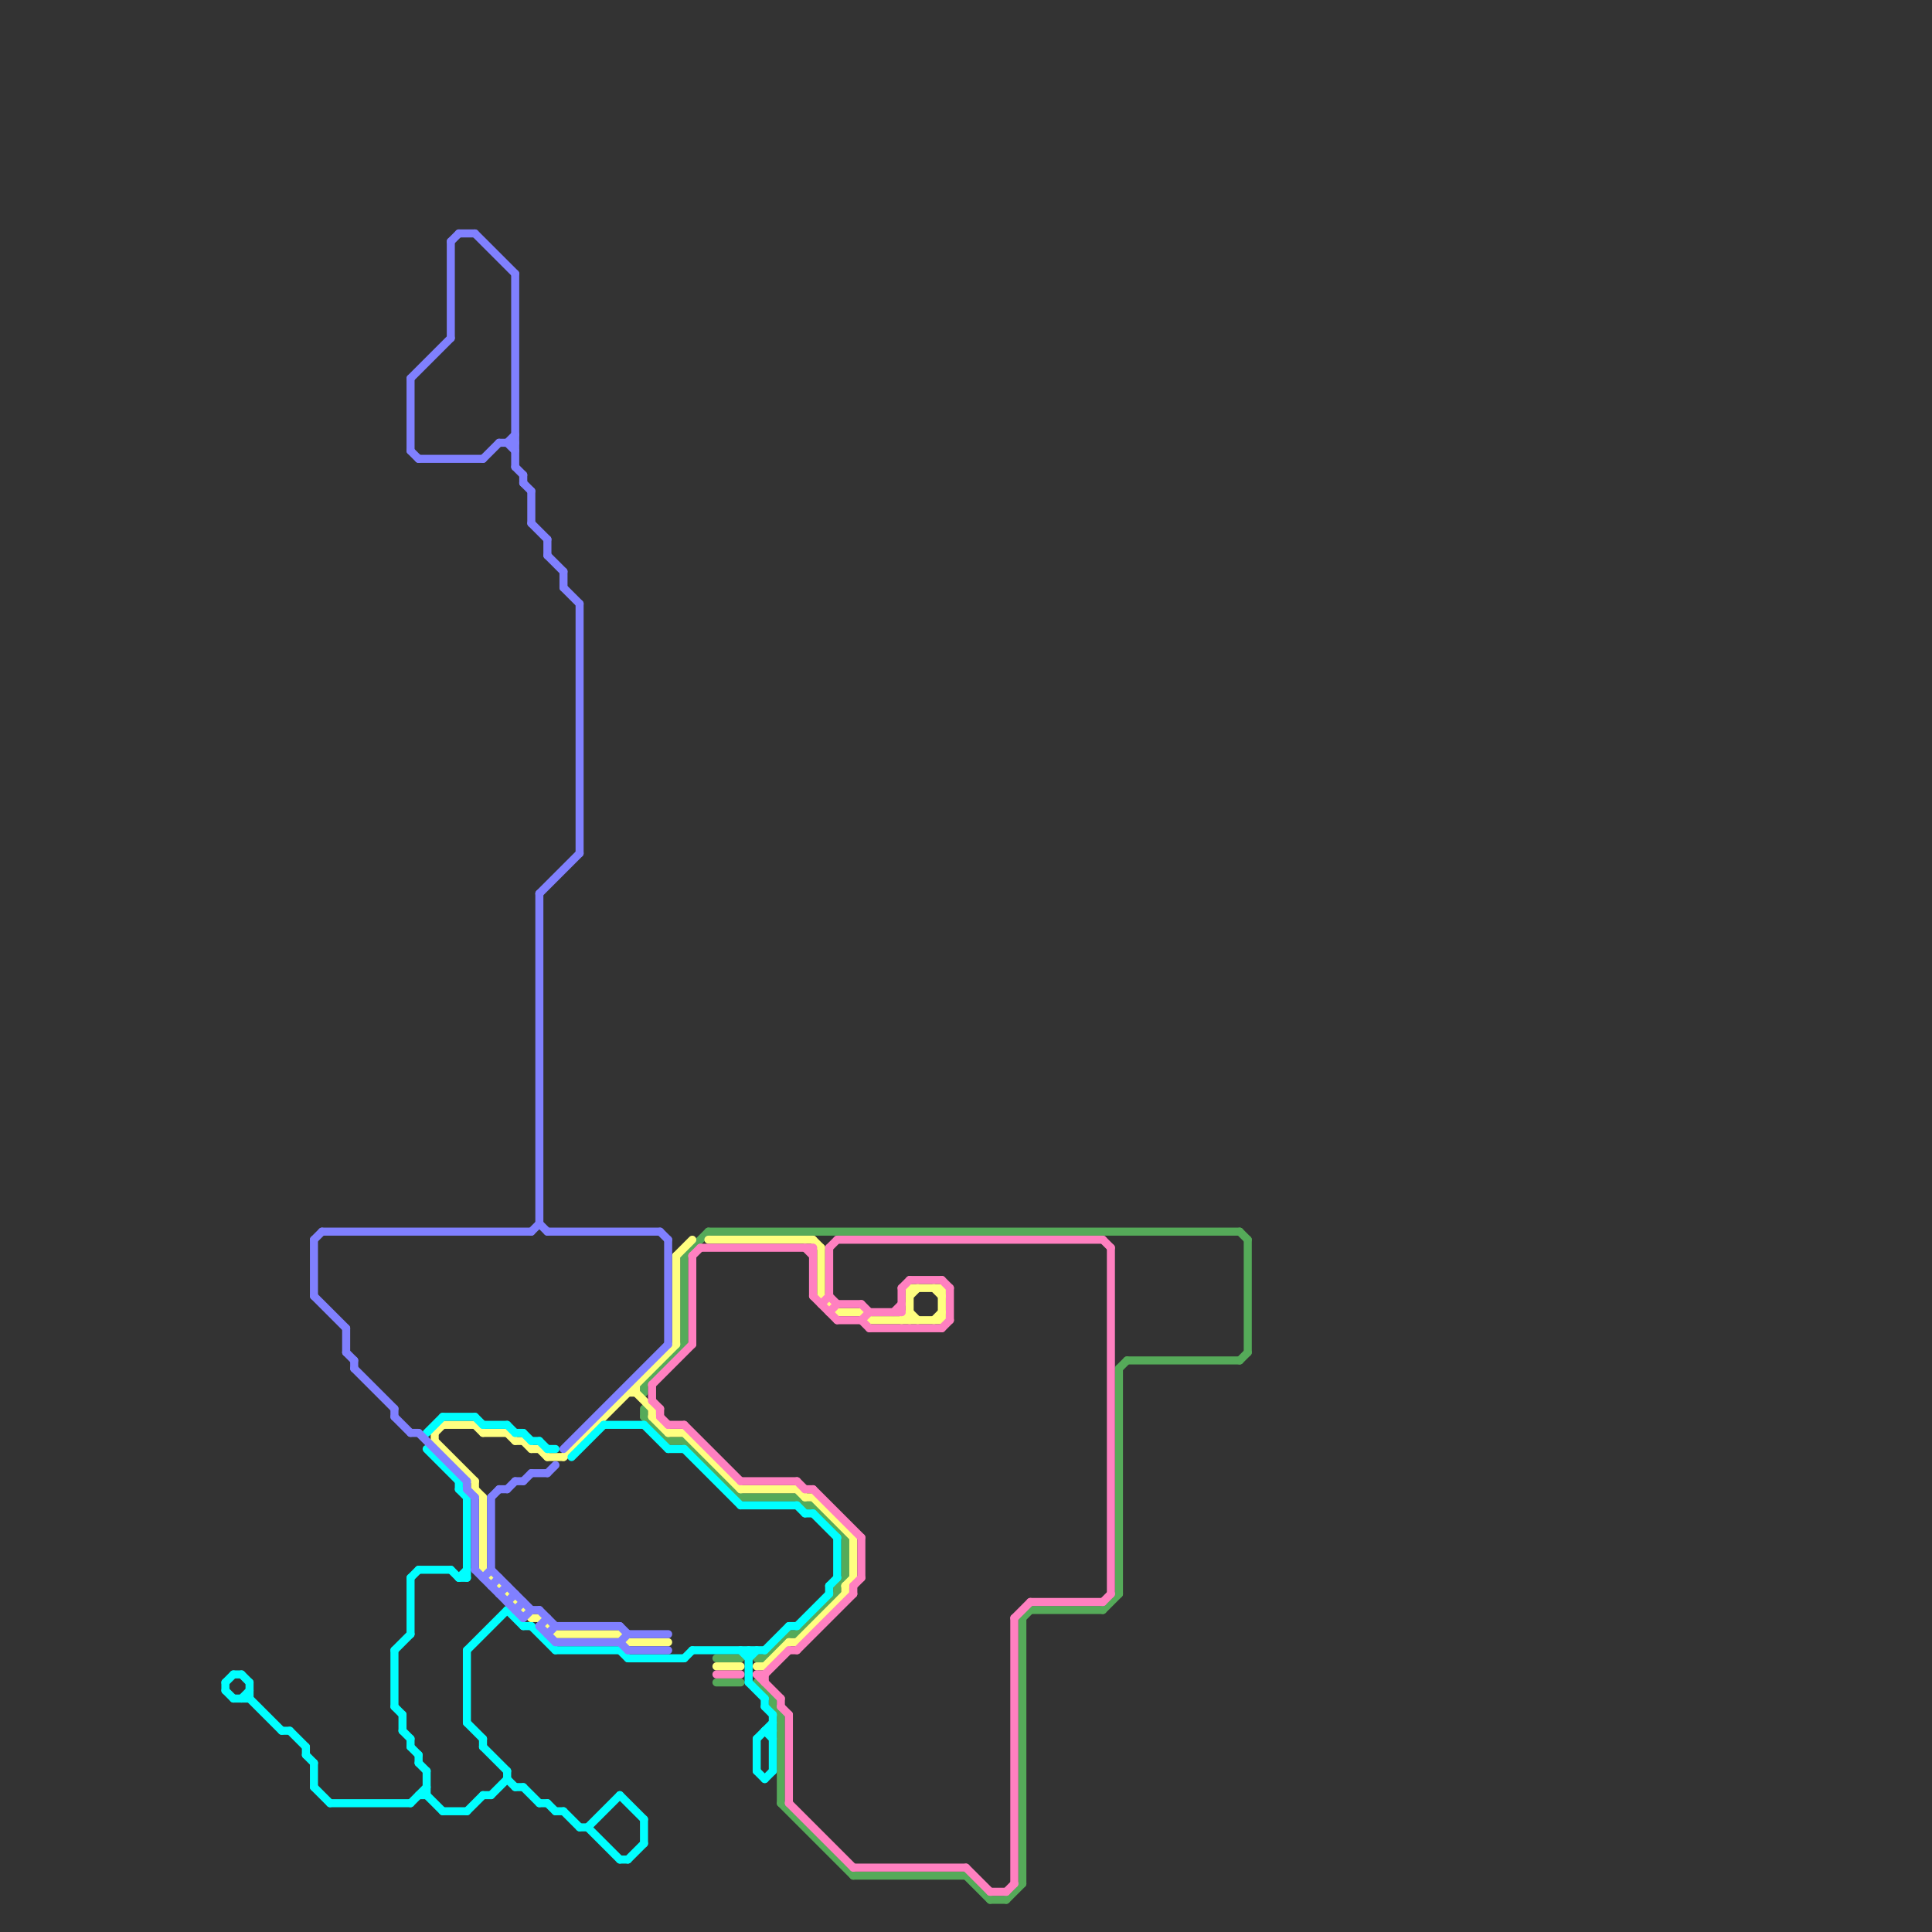 
<svg version="1.1" xmlns="http://www.w3.org/2000/svg" viewBox="0 0 240 240">
<rect x="0" y="0" width="240" height="240" fill="#333333" stroke="none"/>
<style>line { stroke-width: 1; fill: none; stroke-linecap: round; stroke-linejoin: round; } .c0 { stroke: #55aa59 } .c1 { stroke: #ffff80 } .c2 { stroke: #ff80c0 } .c3 { stroke: #00ffff } .c4 { stroke: #8080ff }</style><line class="c0" x1="85" y1="156" x2="88" y2="153"/><line class="c0" x1="154" y1="169" x2="155" y2="168"/><line class="c0" x1="100" y1="187" x2="101" y2="187"/><line class="c0" x1="80" y1="176" x2="83" y2="179"/><line class="c0" x1="99" y1="186" x2="100" y2="187"/><line class="c0" x1="98" y1="203" x2="99" y2="203"/><line class="c0" x1="89" y1="209" x2="92" y2="209"/><line class="c0" x1="106" y1="233" x2="120" y2="233"/><line class="c0" x1="104" y1="197" x2="104" y2="198"/><line class="c0" x1="97" y1="224" x2="106" y2="233"/><line class="c0" x1="128" y1="200" x2="137" y2="200"/><line class="c0" x1="99" y1="203" x2="104" y2="198"/><line class="c0" x1="80" y1="172" x2="85" y2="167"/><line class="c0" x1="80" y1="175" x2="80" y2="176"/><line class="c0" x1="139" y1="170" x2="139" y2="198"/><line class="c0" x1="127" y1="201" x2="128" y2="200"/><line class="c0" x1="139" y1="170" x2="140" y2="169"/><line class="c0" x1="89" y1="206" x2="92" y2="206"/><line class="c0" x1="88" y1="153" x2="154" y2="153"/><line class="c0" x1="127" y1="201" x2="127" y2="234"/><line class="c0" x1="95" y1="206" x2="98" y2="203"/><line class="c0" x1="80" y1="172" x2="80" y2="173"/><line class="c0" x1="104" y1="197" x2="105" y2="196"/><line class="c0" x1="85" y1="179" x2="92" y2="186"/><line class="c0" x1="123" y1="236" x2="125" y2="236"/><line class="c0" x1="94" y1="206" x2="95" y2="206"/><line class="c0" x1="125" y1="236" x2="127" y2="234"/><line class="c0" x1="105" y1="191" x2="105" y2="196"/><line class="c0" x1="96" y1="211" x2="96" y2="212"/><line class="c0" x1="137" y1="200" x2="139" y2="198"/><line class="c0" x1="155" y1="154" x2="155" y2="168"/><line class="c0" x1="94" y1="209" x2="96" y2="211"/><line class="c0" x1="83" y1="179" x2="85" y2="179"/><line class="c0" x1="97" y1="213" x2="97" y2="224"/><line class="c0" x1="154" y1="153" x2="155" y2="154"/><line class="c0" x1="101" y1="187" x2="105" y2="191"/><line class="c0" x1="92" y1="186" x2="99" y2="186"/><line class="c0" x1="85" y1="156" x2="85" y2="167"/><line class="c0" x1="120" y1="233" x2="123" y2="236"/><line class="c0" x1="96" y1="212" x2="97" y2="213"/><line class="c0" x1="140" y1="169" x2="154" y2="169"/><line class="c1" x1="83" y1="178" x2="85" y2="178"/><line class="c1" x1="69" y1="203" x2="77" y2="203"/><line class="c1" x1="113" y1="160" x2="117" y2="160"/><line class="c1" x1="70" y1="181" x2="84" y2="167"/><line class="c1" x1="113" y1="161" x2="114" y2="160"/><line class="c1" x1="116" y1="160" x2="117" y2="161"/><line class="c1" x1="81" y1="175" x2="81" y2="176"/><line class="c1" x1="54" y1="178" x2="55" y2="177"/><line class="c1" x1="95" y1="207" x2="98" y2="204"/><line class="c1" x1="67" y1="201" x2="69" y2="203"/><line class="c1" x1="60" y1="186" x2="60" y2="195"/><line class="c1" x1="105" y1="197" x2="105" y2="198"/><line class="c1" x1="79" y1="172" x2="79" y2="173"/><line class="c1" x1="89" y1="207" x2="92" y2="207"/><line class="c1" x1="94" y1="207" x2="95" y2="207"/><line class="c1" x1="66" y1="180" x2="67" y2="180"/><line class="c1" x1="67" y1="180" x2="68" y2="181"/><line class="c1" x1="104" y1="163" x2="107" y2="163"/><line class="c1" x1="64" y1="179" x2="65" y2="179"/><line class="c1" x1="105" y1="197" x2="106" y2="196"/><line class="c1" x1="65" y1="179" x2="66" y2="180"/><line class="c1" x1="84" y1="156" x2="84" y2="167"/><line class="c1" x1="102" y1="155" x2="102" y2="161"/><line class="c1" x1="112" y1="164" x2="113" y2="163"/><line class="c1" x1="98" y1="204" x2="99" y2="204"/><line class="c1" x1="113" y1="163" x2="114" y2="164"/><line class="c1" x1="99" y1="185" x2="100" y2="186"/><line class="c1" x1="63" y1="178" x2="64" y2="179"/><line class="c1" x1="113" y1="160" x2="113" y2="164"/><line class="c1" x1="59" y1="185" x2="60" y2="186"/><line class="c1" x1="59" y1="184" x2="59" y2="185"/><line class="c1" x1="78" y1="173" x2="79" y2="173"/><line class="c1" x1="106" y1="191" x2="106" y2="196"/><line class="c1" x1="101" y1="154" x2="102" y2="155"/><line class="c1" x1="101" y1="186" x2="106" y2="191"/><line class="c1" x1="59" y1="177" x2="60" y2="178"/><line class="c1" x1="68" y1="181" x2="70" y2="181"/><line class="c1" x1="81" y1="176" x2="83" y2="178"/><line class="c1" x1="92" y1="185" x2="99" y2="185"/><line class="c1" x1="77" y1="203" x2="78" y2="204"/><line class="c1" x1="66" y1="201" x2="67" y2="201"/><line class="c1" x1="85" y1="178" x2="92" y2="185"/><line class="c1" x1="78" y1="204" x2="83" y2="204"/><line class="c1" x1="100" y1="186" x2="101" y2="186"/><line class="c1" x1="108" y1="164" x2="117" y2="164"/><line class="c1" x1="54" y1="178" x2="54" y2="179"/><line class="c1" x1="54" y1="179" x2="59" y2="184"/><line class="c1" x1="55" y1="177" x2="59" y2="177"/><line class="c1" x1="84" y1="156" x2="86" y2="154"/><line class="c1" x1="60" y1="195" x2="66" y2="201"/><line class="c1" x1="79" y1="173" x2="81" y2="175"/><line class="c1" x1="107" y1="163" x2="108" y2="164"/><line class="c1" x1="60" y1="178" x2="63" y2="178"/><line class="c1" x1="116" y1="164" x2="117" y2="163"/><line class="c1" x1="88" y1="154" x2="101" y2="154"/><line class="c1" x1="102" y1="161" x2="104" y2="163"/><line class="c1" x1="117" y1="160" x2="117" y2="164"/><line class="c1" x1="99" y1="204" x2="105" y2="198"/><line class="c2" x1="103" y1="161" x2="104" y2="162"/><line class="c2" x1="102" y1="162" x2="103" y2="161"/><line class="c2" x1="100" y1="185" x2="101" y2="185"/><line class="c2" x1="107" y1="164" x2="108" y2="165"/><line class="c2" x1="98" y1="213" x2="98" y2="224"/><line class="c2" x1="99" y1="184" x2="100" y2="185"/><line class="c2" x1="112" y1="160" x2="112" y2="163"/><line class="c2" x1="86" y1="156" x2="87" y2="155"/><line class="c2" x1="103" y1="155" x2="104" y2="154"/><line class="c2" x1="97" y1="212" x2="98" y2="213"/><line class="c2" x1="101" y1="155" x2="101" y2="161"/><line class="c2" x1="128" y1="199" x2="137" y2="199"/><line class="c2" x1="118" y1="160" x2="118" y2="164"/><line class="c2" x1="126" y1="201" x2="126" y2="234"/><line class="c2" x1="137" y1="199" x2="138" y2="198"/><line class="c2" x1="120" y1="232" x2="123" y2="235"/><line class="c2" x1="101" y1="161" x2="104" y2="164"/><line class="c2" x1="103" y1="155" x2="103" y2="161"/><line class="c2" x1="106" y1="197" x2="106" y2="198"/><line class="c2" x1="100" y1="155" x2="101" y2="156"/><line class="c2" x1="92" y1="184" x2="99" y2="184"/><line class="c2" x1="99" y1="205" x2="106" y2="198"/><line class="c2" x1="95" y1="208" x2="95" y2="209"/><line class="c2" x1="89" y1="208" x2="92" y2="208"/><line class="c2" x1="94" y1="208" x2="95" y2="208"/><line class="c2" x1="111" y1="163" x2="112" y2="162"/><line class="c2" x1="81" y1="174" x2="82" y2="175"/><line class="c2" x1="138" y1="155" x2="138" y2="198"/><line class="c2" x1="85" y1="177" x2="92" y2="184"/><line class="c2" x1="104" y1="162" x2="107" y2="162"/><line class="c2" x1="108" y1="165" x2="117" y2="165"/><line class="c2" x1="104" y1="164" x2="107" y2="164"/><line class="c2" x1="107" y1="162" x2="108" y2="163"/><line class="c2" x1="97" y1="211" x2="97" y2="212"/><line class="c2" x1="81" y1="172" x2="81" y2="174"/><line class="c2" x1="98" y1="205" x2="99" y2="205"/><line class="c2" x1="86" y1="156" x2="86" y2="167"/><line class="c2" x1="81" y1="172" x2="86" y2="167"/><line class="c2" x1="94" y1="208" x2="97" y2="211"/><line class="c2" x1="106" y1="197" x2="107" y2="196"/><line class="c2" x1="103" y1="163" x2="104" y2="162"/><line class="c2" x1="107" y1="164" x2="108" y2="163"/><line class="c2" x1="117" y1="159" x2="118" y2="160"/><line class="c2" x1="126" y1="201" x2="128" y2="199"/><line class="c2" x1="83" y1="177" x2="85" y2="177"/><line class="c2" x1="107" y1="191" x2="107" y2="196"/><line class="c2" x1="108" y1="163" x2="112" y2="163"/><line class="c2" x1="137" y1="154" x2="138" y2="155"/><line class="c2" x1="98" y1="224" x2="106" y2="232"/><line class="c2" x1="87" y1="155" x2="101" y2="155"/><line class="c2" x1="123" y1="235" x2="125" y2="235"/><line class="c2" x1="95" y1="208" x2="98" y2="205"/><line class="c2" x1="101" y1="185" x2="107" y2="191"/><line class="c2" x1="82" y1="176" x2="83" y2="177"/><line class="c2" x1="82" y1="175" x2="82" y2="176"/><line class="c2" x1="117" y1="165" x2="118" y2="164"/><line class="c2" x1="104" y1="154" x2="137" y2="154"/><line class="c2" x1="112" y1="160" x2="113" y2="159"/><line class="c2" x1="113" y1="159" x2="117" y2="159"/><line class="c2" x1="106" y1="232" x2="120" y2="232"/><line class="c2" x1="125" y1="235" x2="126" y2="234"/><line class="c3" x1="95" y1="212" x2="96" y2="213"/><line class="c3" x1="60" y1="177" x2="63" y2="177"/><line class="c3" x1="55" y1="176" x2="59" y2="176"/><line class="c3" x1="65" y1="202" x2="66" y2="202"/><line class="c3" x1="66" y1="202" x2="69" y2="205"/><line class="c3" x1="50" y1="213" x2="50" y2="215"/><line class="c3" x1="57" y1="196" x2="58" y2="195"/><line class="c3" x1="51" y1="224" x2="53" y2="222"/><line class="c3" x1="52" y1="219" x2="53" y2="220"/><line class="c3" x1="30" y1="211" x2="31" y2="210"/><line class="c3" x1="78" y1="231" x2="80" y2="229"/><line class="c3" x1="69" y1="225" x2="70" y2="225"/><line class="c3" x1="50" y1="215" x2="51" y2="216"/><line class="c3" x1="93" y1="205" x2="93" y2="209"/><line class="c3" x1="73" y1="227" x2="77" y2="231"/><line class="c3" x1="52" y1="195" x2="56" y2="195"/><line class="c3" x1="65" y1="222" x2="67" y2="224"/><line class="c3" x1="75" y1="177" x2="80" y2="177"/><line class="c3" x1="71" y1="181" x2="75" y2="177"/><line class="c3" x1="36" y1="215" x2="38" y2="217"/><line class="c3" x1="96" y1="213" x2="96" y2="220"/><line class="c3" x1="85" y1="206" x2="86" y2="205"/><line class="c3" x1="93" y1="209" x2="95" y2="211"/><line class="c3" x1="53" y1="180" x2="57" y2="184"/><line class="c3" x1="99" y1="202" x2="103" y2="198"/><line class="c3" x1="29" y1="211" x2="31" y2="211"/><line class="c3" x1="52" y1="218" x2="52" y2="219"/><line class="c3" x1="58" y1="205" x2="58" y2="214"/><line class="c3" x1="60" y1="217" x2="63" y2="220"/><line class="c3" x1="63" y1="177" x2="64" y2="178"/><line class="c3" x1="49" y1="212" x2="50" y2="213"/><line class="c3" x1="41" y1="224" x2="51" y2="224"/><line class="c3" x1="92" y1="187" x2="99" y2="187"/><line class="c3" x1="59" y1="176" x2="60" y2="177"/><line class="c3" x1="101" y1="188" x2="104" y2="191"/><line class="c3" x1="85" y1="180" x2="92" y2="187"/><line class="c3" x1="58" y1="214" x2="60" y2="216"/><line class="c3" x1="94" y1="220" x2="95" y2="221"/><line class="c3" x1="51" y1="217" x2="52" y2="218"/><line class="c3" x1="80" y1="177" x2="83" y2="180"/><line class="c3" x1="29" y1="208" x2="30" y2="208"/><line class="c3" x1="58" y1="225" x2="60" y2="223"/><line class="c3" x1="67" y1="179" x2="68" y2="180"/><line class="c3" x1="104" y1="191" x2="104" y2="196"/><line class="c3" x1="103" y1="197" x2="104" y2="196"/><line class="c3" x1="51" y1="196" x2="51" y2="203"/><line class="c3" x1="39" y1="222" x2="41" y2="224"/><line class="c3" x1="64" y1="178" x2="65" y2="178"/><line class="c3" x1="64" y1="222" x2="65" y2="222"/><line class="c3" x1="63" y1="221" x2="64" y2="222"/><line class="c3" x1="63" y1="220" x2="63" y2="221"/><line class="c3" x1="98" y1="202" x2="99" y2="202"/><line class="c3" x1="77" y1="205" x2="78" y2="206"/><line class="c3" x1="28" y1="209" x2="29" y2="208"/><line class="c3" x1="52" y1="223" x2="53" y2="223"/><line class="c3" x1="31" y1="211" x2="35" y2="215"/><line class="c3" x1="80" y1="226" x2="80" y2="229"/><line class="c3" x1="57" y1="196" x2="58" y2="196"/><line class="c3" x1="38" y1="217" x2="38" y2="218"/><line class="c3" x1="93" y1="206" x2="94" y2="205"/><line class="c3" x1="53" y1="223" x2="55" y2="225"/><line class="c3" x1="83" y1="180" x2="85" y2="180"/><line class="c3" x1="72" y1="227" x2="73" y2="227"/><line class="c3" x1="49" y1="205" x2="51" y2="203"/><line class="c3" x1="65" y1="178" x2="66" y2="179"/><line class="c3" x1="60" y1="216" x2="60" y2="217"/><line class="c3" x1="73" y1="227" x2="77" y2="223"/><line class="c3" x1="39" y1="219" x2="39" y2="222"/><line class="c3" x1="28" y1="210" x2="29" y2="211"/><line class="c3" x1="63" y1="200" x2="65" y2="202"/><line class="c3" x1="95" y1="215" x2="96" y2="216"/><line class="c3" x1="86" y1="205" x2="95" y2="205"/><line class="c3" x1="94" y1="216" x2="96" y2="214"/><line class="c3" x1="69" y1="205" x2="77" y2="205"/><line class="c3" x1="56" y1="195" x2="57" y2="196"/><line class="c3" x1="51" y1="196" x2="52" y2="195"/><line class="c3" x1="53" y1="220" x2="53" y2="223"/><line class="c3" x1="77" y1="231" x2="78" y2="231"/><line class="c3" x1="38" y1="218" x2="39" y2="219"/><line class="c3" x1="57" y1="185" x2="58" y2="186"/><line class="c3" x1="70" y1="225" x2="72" y2="227"/><line class="c3" x1="99" y1="187" x2="100" y2="188"/><line class="c3" x1="57" y1="184" x2="57" y2="185"/><line class="c3" x1="61" y1="223" x2="63" y2="221"/><line class="c3" x1="95" y1="221" x2="96" y2="220"/><line class="c3" x1="60" y1="223" x2="61" y2="223"/><line class="c3" x1="95" y1="205" x2="98" y2="202"/><line class="c3" x1="49" y1="205" x2="49" y2="212"/><line class="c3" x1="92" y1="205" x2="93" y2="206"/><line class="c3" x1="58" y1="186" x2="58" y2="196"/><line class="c3" x1="51" y1="216" x2="51" y2="217"/><line class="c3" x1="103" y1="197" x2="103" y2="198"/><line class="c3" x1="100" y1="188" x2="101" y2="188"/><line class="c3" x1="94" y1="216" x2="94" y2="220"/><line class="c3" x1="58" y1="205" x2="63" y2="200"/><line class="c3" x1="78" y1="206" x2="85" y2="206"/><line class="c3" x1="95" y1="211" x2="95" y2="212"/><line class="c3" x1="68" y1="180" x2="69" y2="180"/><line class="c3" x1="55" y1="225" x2="58" y2="225"/><line class="c3" x1="68" y1="224" x2="69" y2="225"/><line class="c3" x1="28" y1="209" x2="28" y2="210"/><line class="c3" x1="53" y1="178" x2="55" y2="176"/><line class="c3" x1="95" y1="215" x2="96" y2="215"/><line class="c3" x1="67" y1="224" x2="68" y2="224"/><line class="c3" x1="35" y1="215" x2="36" y2="215"/><line class="c3" x1="31" y1="209" x2="31" y2="211"/><line class="c3" x1="77" y1="223" x2="80" y2="226"/><line class="c3" x1="66" y1="179" x2="67" y2="179"/><line class="c3" x1="30" y1="208" x2="31" y2="209"/><line class="c4" x1="62" y1="55" x2="64" y2="55"/><line class="c4" x1="78" y1="205" x2="83" y2="205"/><line class="c4" x1="66" y1="153" x2="67" y2="152"/><line class="c4" x1="59" y1="29" x2="64" y2="34"/><line class="c4" x1="64" y1="34" x2="64" y2="58"/><line class="c4" x1="44" y1="169" x2="44" y2="170"/><line class="c4" x1="64" y1="200" x2="65" y2="199"/><line class="c4" x1="58" y1="184" x2="58" y2="185"/><line class="c4" x1="66" y1="65" x2="68" y2="67"/><line class="c4" x1="59" y1="186" x2="59" y2="195"/><line class="c4" x1="56" y1="30" x2="57" y2="29"/><line class="c4" x1="64" y1="184" x2="65" y2="184"/><line class="c4" x1="82" y1="153" x2="83" y2="154"/><line class="c4" x1="67" y1="202" x2="69" y2="204"/><line class="c4" x1="63" y1="55" x2="64" y2="56"/><line class="c4" x1="77" y1="202" x2="78" y2="203"/><line class="c4" x1="66" y1="61" x2="66" y2="65"/><line class="c4" x1="49" y1="175" x2="49" y2="176"/><line class="c4" x1="68" y1="67" x2="68" y2="69"/><line class="c4" x1="49" y1="176" x2="51" y2="178"/><line class="c4" x1="52" y1="57" x2="60" y2="57"/><line class="c4" x1="61" y1="197" x2="62" y2="196"/><line class="c4" x1="61" y1="186" x2="62" y2="185"/><line class="c4" x1="62" y1="185" x2="63" y2="185"/><line class="c4" x1="56" y1="30" x2="56" y2="42"/><line class="c4" x1="64" y1="58" x2="65" y2="59"/><line class="c4" x1="67" y1="111" x2="72" y2="106"/><line class="c4" x1="70" y1="71" x2="70" y2="73"/><line class="c4" x1="83" y1="154" x2="83" y2="167"/><line class="c4" x1="69" y1="204" x2="77" y2="204"/><line class="c4" x1="69" y1="202" x2="77" y2="202"/><line class="c4" x1="60" y1="57" x2="62" y2="55"/><line class="c4" x1="62" y1="198" x2="63" y2="197"/><line class="c4" x1="57" y1="29" x2="59" y2="29"/><line class="c4" x1="66" y1="183" x2="68" y2="183"/><line class="c4" x1="78" y1="203" x2="83" y2="203"/><line class="c4" x1="51" y1="47" x2="51" y2="56"/><line class="c4" x1="65" y1="59" x2="65" y2="60"/><line class="c4" x1="51" y1="56" x2="52" y2="57"/><line class="c4" x1="67" y1="152" x2="68" y2="153"/><line class="c4" x1="61" y1="186" x2="61" y2="195"/><line class="c4" x1="39" y1="154" x2="40" y2="153"/><line class="c4" x1="67" y1="200" x2="69" y2="202"/><line class="c4" x1="39" y1="154" x2="39" y2="161"/><line class="c4" x1="61" y1="195" x2="66" y2="200"/><line class="c4" x1="51" y1="47" x2="56" y2="42"/><line class="c4" x1="44" y1="170" x2="49" y2="175"/><line class="c4" x1="59" y1="195" x2="65" y2="201"/><line class="c4" x1="77" y1="204" x2="78" y2="203"/><line class="c4" x1="68" y1="183" x2="69" y2="182"/><line class="c4" x1="67" y1="111" x2="67" y2="152"/><line class="c4" x1="68" y1="203" x2="69" y2="202"/><line class="c4" x1="58" y1="185" x2="59" y2="186"/><line class="c4" x1="67" y1="202" x2="68" y2="201"/><line class="c4" x1="39" y1="161" x2="43" y2="165"/><line class="c4" x1="43" y1="168" x2="44" y2="169"/><line class="c4" x1="51" y1="178" x2="52" y2="178"/><line class="c4" x1="72" y1="75" x2="72" y2="106"/><line class="c4" x1="63" y1="199" x2="64" y2="198"/><line class="c4" x1="60" y1="196" x2="61" y2="195"/><line class="c4" x1="52" y1="178" x2="58" y2="184"/><line class="c4" x1="65" y1="184" x2="66" y2="183"/><line class="c4" x1="65" y1="201" x2="66" y2="200"/><line class="c4" x1="65" y1="60" x2="66" y2="61"/><line class="c4" x1="68" y1="153" x2="82" y2="153"/><line class="c4" x1="68" y1="69" x2="70" y2="71"/><line class="c4" x1="40" y1="153" x2="66" y2="153"/><line class="c4" x1="63" y1="55" x2="64" y2="54"/><line class="c4" x1="63" y1="185" x2="64" y2="184"/><line class="c4" x1="70" y1="180" x2="83" y2="167"/><line class="c4" x1="77" y1="204" x2="78" y2="205"/><line class="c4" x1="43" y1="165" x2="43" y2="168"/><line class="c4" x1="66" y1="200" x2="67" y2="200"/><line class="c4" x1="70" y1="73" x2="72" y2="75"/>


</svg>

